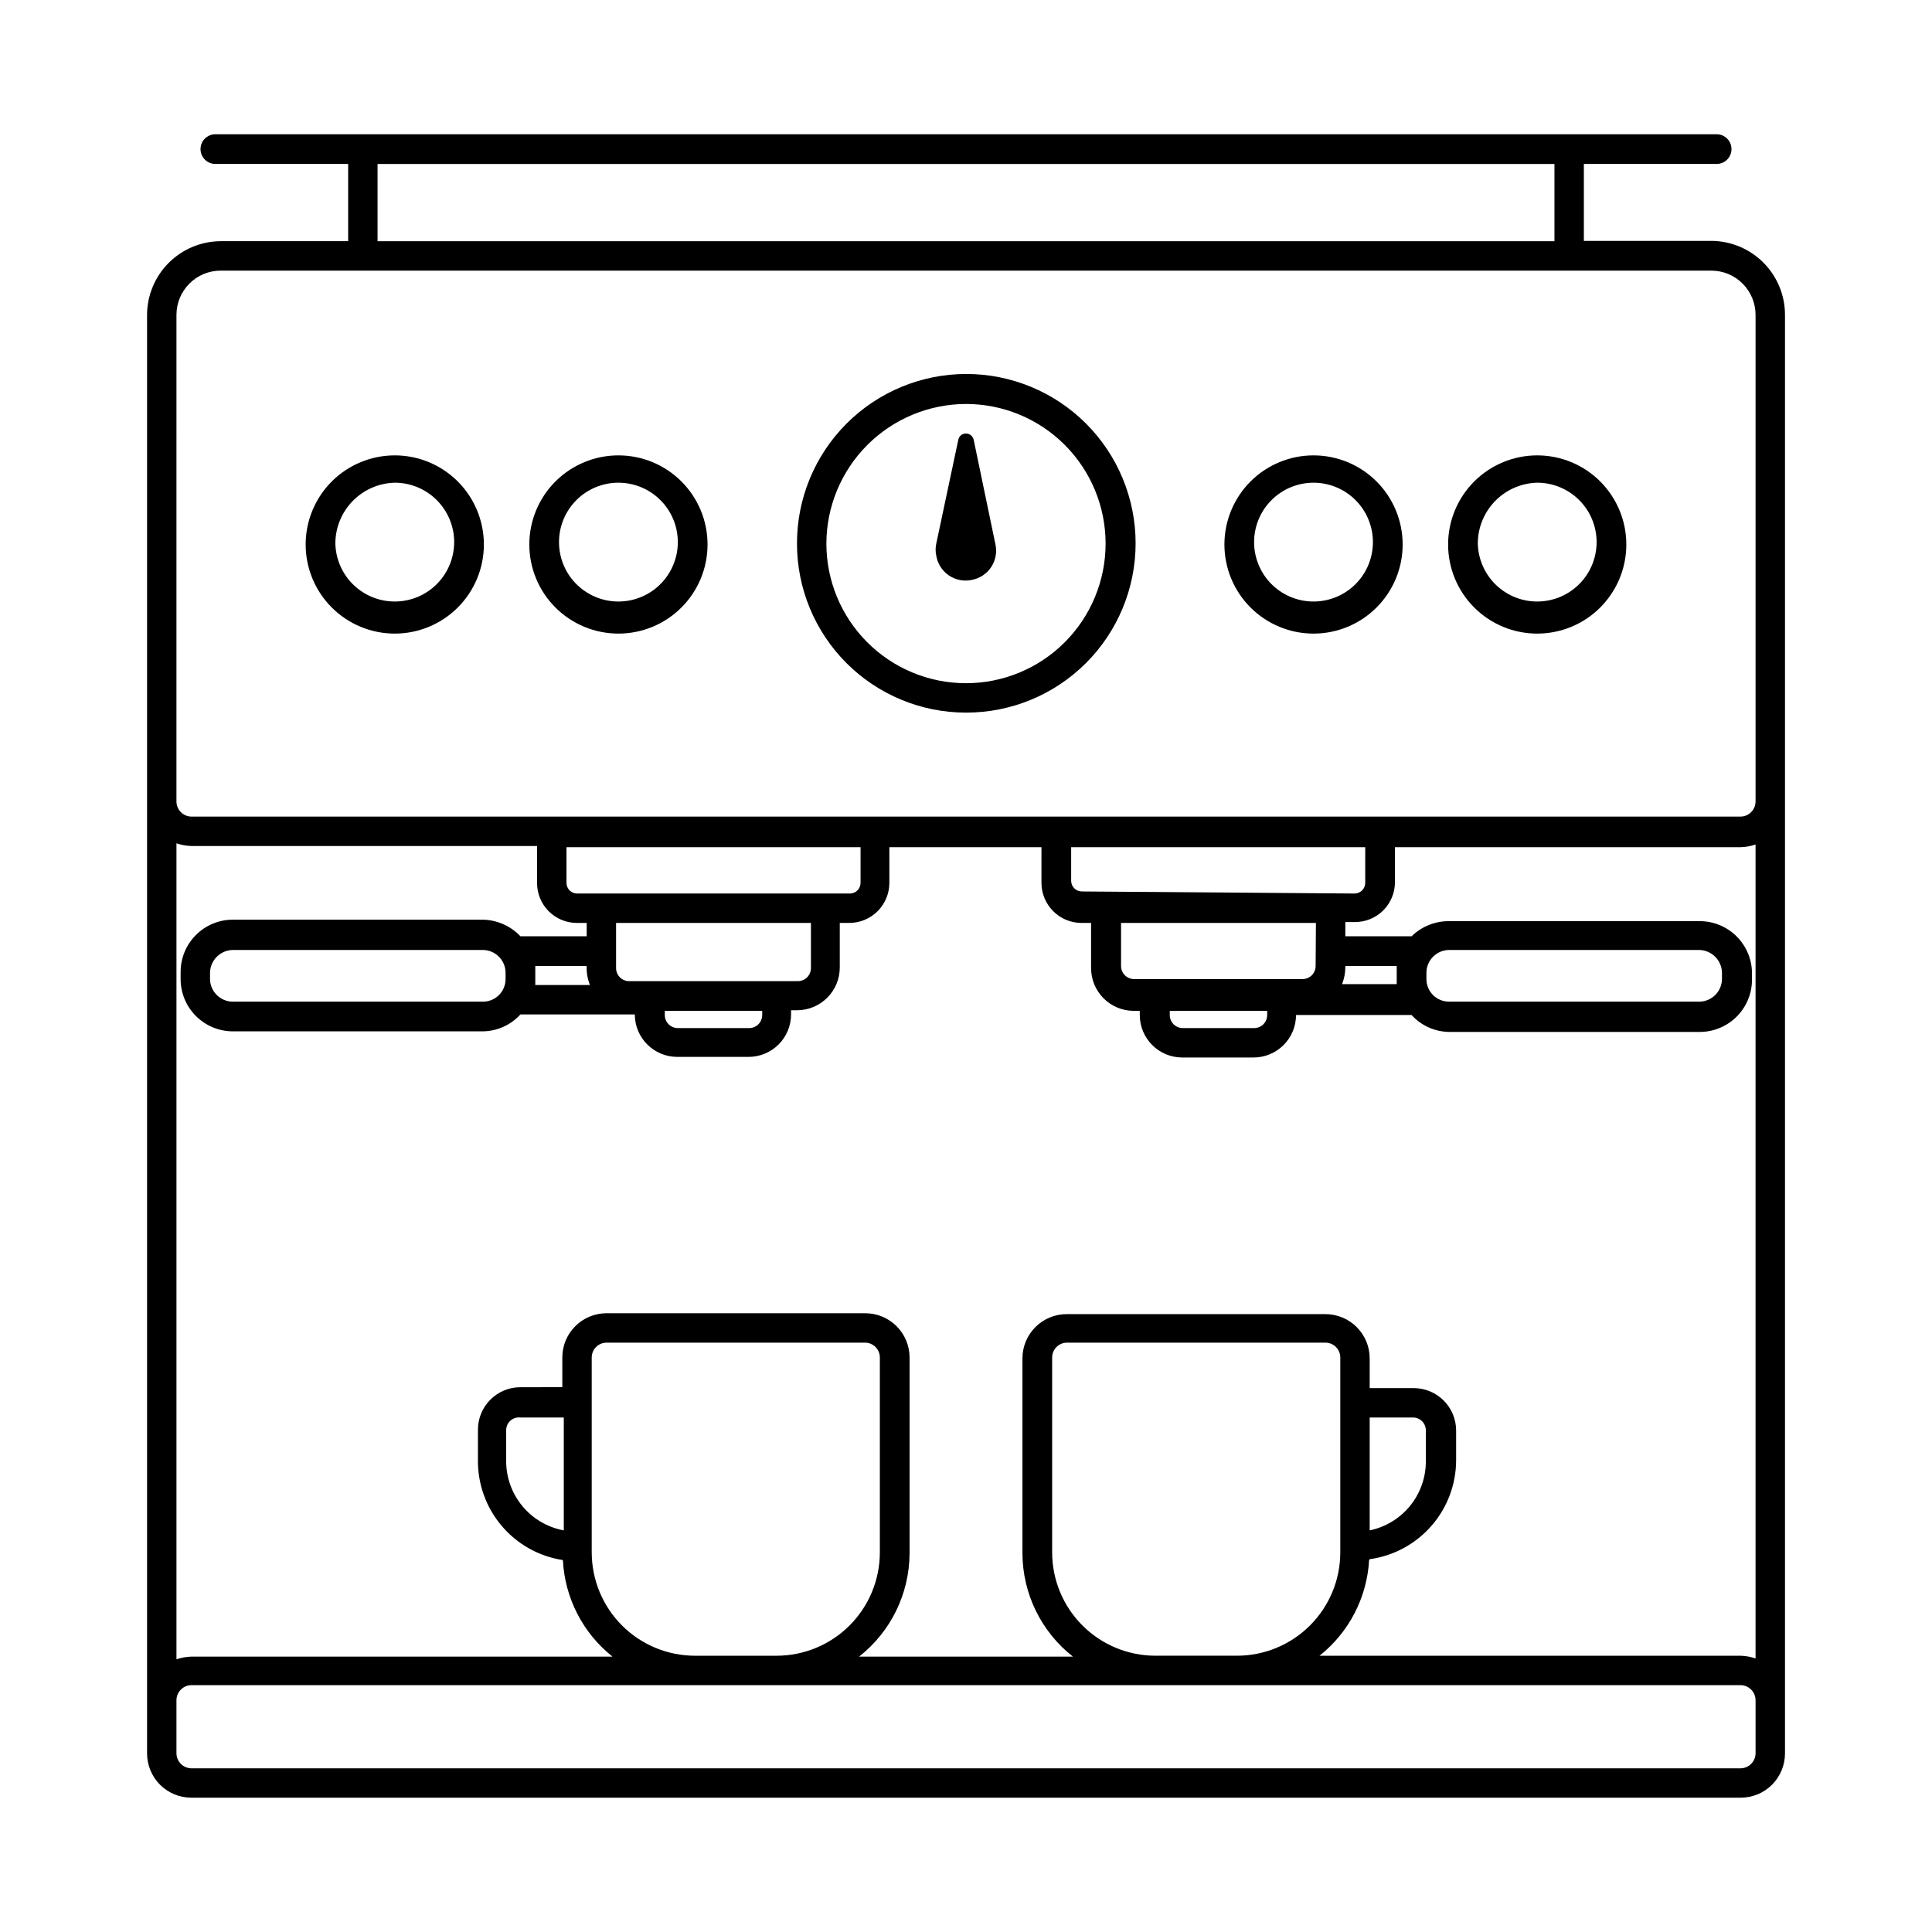 <?xml version="1.0" encoding="UTF-8"?>
<!-- Uploaded to: ICON Repo, www.svgrepo.com, Generator: ICON Repo Mixer Tools -->
<svg fill="#000000" width="800px" height="800px" version="1.1" viewBox="144 144 512 512" xmlns="http://www.w3.org/2000/svg">
 <g>
  <path d="m597.51 207.84h-33.77v-20.391h35.188c2.172 0 3.934-1.762 3.934-3.934 0-2.176-1.762-3.938-3.934-3.938h-397.85c-2.176 0-3.938 1.762-3.938 3.938 0 2.172 1.762 3.934 3.938 3.934h35.188v20.469h-33.773c-5.184 0.02-10.148 2.094-13.809 5.769-3.66 3.672-5.715 8.645-5.711 13.832v381.16c0 3.109 1.234 6.094 3.434 8.293 2.199 2.199 5.184 3.434 8.293 3.434h410.61c3.109 0 6.094-1.234 8.293-3.434s3.438-5.184 3.438-8.293v-381.24c0-5.188-2.055-10.16-5.715-13.836-3.66-3.672-8.625-5.746-13.809-5.766zm-174.68 347.55v-51.641c0-2.141 1.715-3.891 3.856-3.934h68.566c1.043 0 2.047 0.414 2.781 1.152 0.738 0.738 1.156 1.738 1.156 2.781v51.641c0 7.266-2.887 14.234-8.023 19.371-5.141 5.141-12.105 8.023-19.371 8.023h-21.648c-7.254-0.02-14.199-2.914-19.32-8.051-5.121-5.133-7.996-12.09-7.996-19.344zm84.152-35.738h11.492c0.898 0 1.758 0.359 2.394 0.992 0.633 0.637 0.992 1.496 0.992 2.394v7.871c0.09 4.359-1.352 8.609-4.066 12.02-2.719 3.406-6.543 5.754-10.812 6.637zm0 37.551c6.336-0.875 12.145-4.008 16.355-8.824 4.207-4.816 6.535-10.992 6.551-17.391v-7.871c0-6.219-5.039-11.258-11.258-11.258h-11.648v-7.871c0-3.109-1.238-6.094-3.438-8.293-2.199-2.199-5.184-3.438-8.293-3.438h-68.566c-6.477 0-11.727 5.254-11.727 11.73v51.641c0.031 10.699 4.961 20.793 13.379 27.395h-56.676c8.418-6.602 13.348-16.695 13.383-27.395v-51.879c0-3.109-1.238-6.094-3.438-8.293s-5.184-3.434-8.293-3.434h-68.566c-6.477 0-11.727 5.25-11.727 11.727v7.871l-11.102 0.004c-6.219 0-11.258 5.039-11.258 11.254v7.875c-0.109 6.418 2.109 12.66 6.25 17.566 4.141 4.91 9.918 8.148 16.266 9.117 0.496 10.023 5.285 19.348 13.145 25.586h-111.62c-1.34 0.039-2.668 0.277-3.934 0.707v-216.24c1.266 0.43 2.594 0.668 3.934 0.707h91.633v9.762c-0.023 2.824 1.09 5.539 3.086 7.539 2 1.996 4.715 3.109 7.539 3.09h2.519v3.539h-17.555c-2.641-2.793-6.309-4.383-10.156-4.406h-66.043c-7.652 0-13.855 6.203-13.855 13.855v1.652c-0.062 3.715 1.367 7.301 3.973 9.949 2.606 2.648 6.164 4.141 9.883 4.141h66.203c3.809-0.039 7.434-1.664 9.996-4.488h30.309c0 6.219 5.039 11.258 11.258 11.258h18.895-0.004c2.984 0 5.848-1.184 7.961-3.297 2.109-2.109 3.297-4.973 3.297-7.961v-1.102h1.652c6.231-0.043 11.258-5.106 11.258-11.336v-11.805h2.519c2.816 0 5.519-1.121 7.512-3.113 1.996-1.996 3.113-4.699 3.113-7.516v-9.445h40.305v9.445c0 5.867 4.758 10.629 10.629 10.629h2.519v11.965c0 6.231 5.027 11.293 11.258 11.336h1.652v1.102c0 6.215 5.039 11.258 11.258 11.258h18.895-0.004c2.984 0 5.848-1.188 7.961-3.301 2.109-2.109 3.297-4.973 3.297-7.957h30.621c2.602 2.859 6.289 4.492 10.156 4.484h66.203c3.676 0 7.199-1.457 9.797-4.055 2.598-2.602 4.059-6.125 4.059-9.797v-1.656c0-3.672-1.461-7.195-4.059-9.797-2.598-2.598-6.121-4.055-9.797-4.055h-66.359c-3.734-0.039-7.332 1.402-10 4.012h-17.555v-3.777h2.519c2.824 0.02 5.539-1.09 7.539-3.09 1.996-1.996 3.109-4.711 3.09-7.539v-9.207h91.629c1.34-0.039 2.668-0.277 3.938-0.711v215.7c-1.27-0.434-2.598-0.672-3.938-0.711h-111.62c7.797-6.184 12.582-15.406 13.145-25.348zm-206.17-1.812v-51.641c0-2.172 1.762-3.934 3.934-3.934h68.566c2.144 0.043 3.859 1.793 3.856 3.934v51.641c0 7.254-2.875 14.211-7.996 19.344-5.117 5.137-12.066 8.031-19.316 8.051h-21.648c-7.266 0-14.234-2.883-19.371-8.023-5.141-5.137-8.023-12.105-8.023-19.371zm-22.672-24.402v-7.871c-0.031-0.984 0.371-1.934 1.094-2.598 0.727-0.664 1.707-0.98 2.684-0.867h11.492v29.914c-4.328-0.797-8.234-3.102-11.027-6.5-2.793-3.398-4.297-7.676-4.242-12.078zm22.199-125.95h-14.484v-5.035h13.617c-0.066 1.719 0.227 3.438 0.867 5.035zm19.836 6.848h25.82v1.105c0 0.918-0.363 1.797-1.016 2.449-0.648 0.648-1.527 1.012-2.449 1.012h-18.891c-1.914 0-3.465-1.551-3.465-3.461zm-9.445-7.871c-1.914 0-3.465-1.551-3.465-3.461v-11.965h51.641v11.965c0 0.918-0.363 1.797-1.016 2.449-0.648 0.648-1.527 1.012-2.449 1.012zm-13.777-23.223c-1.566 0-2.832-1.266-2.832-2.832v-9.445h77.934v9.445c0 1.566-1.27 2.832-2.836 2.832zm-18.973 21.02v1.652c0 1.602-0.641 3.137-1.777 4.262-1.141 1.121-2.684 1.742-4.281 1.723h-66.203c-3.32 0-6.019-2.668-6.062-5.984v-1.652c0.043-3.328 2.731-6.019 6.062-6.062h66.203c3.348 0 6.059 2.715 6.059 6.062zm176.02 10.078h25.82v1.102c0 0.918-0.363 1.797-1.016 2.449-0.648 0.648-1.527 1.012-2.449 1.012h-18.891c-1.914 0-3.465-1.551-3.465-3.461zm46.523-11.887h13.621v4.801h-14.484c0.566-1.43 0.859-2.949 0.863-4.488zm-7.871 0c0 0.918-0.363 1.797-1.016 2.449-0.648 0.648-1.531 1.012-2.449 1.012h-44.633c-1.914 0-3.465-1.551-3.465-3.461v-11.414h51.641zm-61.953-19.758v-0.004c-1.566 0-2.832-1.266-2.832-2.832v-8.895h77.934l-0.004 9.445c0 1.566-1.266 2.832-2.832 2.832zm91.316 23.219v-1.652c0-3.348 2.715-6.062 6.062-6.062h66.203c3.328 0.043 6.019 2.734 6.059 6.062v1.652c-0.043 3.316-2.742 5.984-6.059 5.984h-66.203c-1.602 0.02-3.144-0.602-4.281-1.723-1.141-1.125-1.781-2.66-1.781-4.262zm-277.96-216.01h311.89v20.469h-311.89zm-53.293 39.992c0-6.481 5.25-11.73 11.727-11.73h395.02c3.109 0 6.094 1.234 8.293 3.434 2.199 2.199 3.438 5.184 3.438 8.297v129.02c-0.043 2.156-1.781 3.894-3.938 3.938h-410.61c-2.156-0.043-3.894-1.781-3.934-3.938zm418.48 381.24c-0.043 2.156-1.781 3.891-3.938 3.934h-410.61c-2.156-0.043-3.894-1.777-3.934-3.934v-14.172c0.039-2.156 1.777-3.894 3.934-3.934h410.61c2.156 0.039 3.894 1.777 3.938 3.934z"/>
  <path d="m400 332.85c11.906 0.02 23.336-4.695 31.77-13.105 8.43-8.414 13.172-19.832 13.18-31.738 0.004-11.91-4.723-23.336-13.145-31.758-8.422-8.418-19.844-13.148-31.754-13.141-11.91 0.008-23.328 4.746-31.738 13.18-8.41 8.43-13.125 19.859-13.105 31.77 0 11.879 4.719 23.273 13.117 31.672 8.402 8.402 19.793 13.121 31.676 13.121zm0-81.789v-0.004c9.812 0 19.223 3.898 26.16 10.836 6.938 6.941 10.836 16.352 10.836 26.164s-3.898 19.223-10.836 26.16c-6.938 6.941-16.348 10.84-26.16 10.84s-19.227-3.898-26.164-10.84c-6.938-6.938-10.836-16.348-10.836-26.16 0.02-9.805 3.926-19.207 10.859-26.141 6.934-6.934 16.332-10.836 26.141-10.859z"/>
  <path d="m401.65 297.66c2.078-0.418 3.902-1.652 5.059-3.43 1.156-1.781 1.547-3.949 1.082-6.019l-5.746-27.629c-0.172-0.832-0.824-1.484-1.656-1.652-0.543-0.117-1.109-0.004-1.57 0.305-0.461 0.312-0.773 0.801-0.867 1.348l-5.828 27.473c-0.234 1.062-0.234 2.164 0 3.227 0.359 2.141 1.582 4.039 3.387 5.246 1.805 1.207 4.023 1.617 6.141 1.133z"/>
  <path d="m492.1 311.91c6.262 0 12.27-2.488 16.699-6.918 4.43-4.426 6.918-10.434 6.918-16.699 0-6.262-2.488-12.27-6.918-16.699-4.43-4.426-10.438-6.914-16.699-6.914-6.266 0-12.27 2.488-16.699 6.914-4.43 4.43-6.918 10.438-6.918 16.699 0 6.266 2.488 12.273 6.918 16.699 4.43 4.43 10.434 6.918 16.699 6.918zm0-39.988c4.152 0 8.137 1.641 11.082 4.566 2.949 2.926 4.621 6.894 4.656 11.047s-1.574 8.152-4.473 11.125c-2.902 2.973-6.859 4.676-11.012 4.746-4.152 0.07-8.16-1.504-11.156-4.379-3-2.875-4.738-6.816-4.844-10.969-0.105-4.242 1.508-8.352 4.473-11.387 2.965-3.039 7.027-4.754 11.273-4.75z"/>
  <path d="m551.38 311.91c6.262 0 12.27-2.488 16.699-6.918 4.426-4.426 6.914-10.434 6.914-16.699 0-6.262-2.488-12.27-6.914-16.699-4.43-4.426-10.438-6.914-16.699-6.914-6.266 0-12.273 2.488-16.699 6.914-4.43 4.43-6.918 10.438-6.918 16.699 0 6.266 2.488 12.273 6.918 16.699 4.426 4.43 10.434 6.918 16.699 6.918zm0-39.988c4.152 0 8.137 1.641 11.082 4.566 2.949 2.926 4.621 6.894 4.656 11.047 0.031 4.152-1.574 8.152-4.477 11.125-2.898 2.973-6.856 4.676-11.008 4.746-4.152 0.07-8.164-1.504-11.16-4.379s-4.734-6.816-4.84-10.969c0-4.215 1.645-8.258 4.586-11.273s6.949-4.762 11.16-4.863z"/>
  <path d="m307.89 311.91c6.266 0 12.273-2.488 16.699-6.918 4.43-4.426 6.918-10.434 6.918-16.699 0-6.262-2.488-12.27-6.918-16.699-4.426-4.426-10.434-6.914-16.699-6.914-6.262 0-12.27 2.488-16.699 6.914-4.426 4.43-6.914 10.438-6.914 16.699 0 6.266 2.488 12.273 6.914 16.699 4.43 4.43 10.438 6.918 16.699 6.918zm0-39.988c4.152 0 8.137 1.641 11.086 4.566s4.621 6.894 4.652 11.047c0.035 4.152-1.574 8.152-4.473 11.125-2.898 2.973-6.856 4.676-11.008 4.746s-8.164-1.504-11.16-4.379c-2.996-2.875-4.738-6.816-4.84-10.969-0.105-4.242 1.504-8.352 4.469-11.387 2.965-3.039 7.031-4.754 11.273-4.75z"/>
  <path d="m248.62 311.91c6.262 0 12.27-2.488 16.699-6.918 4.426-4.426 6.914-10.434 6.914-16.699 0-6.262-2.488-12.27-6.914-16.699-4.43-4.426-10.438-6.914-16.699-6.914-6.266 0-12.273 2.488-16.699 6.914-4.43 4.43-6.918 10.438-6.918 16.699 0 6.266 2.488 12.273 6.918 16.699 4.426 4.43 10.434 6.918 16.699 6.918zm0-39.988c4.152 0 8.137 1.641 11.082 4.566 2.949 2.926 4.621 6.894 4.656 11.047 0.031 4.152-1.574 8.152-4.477 11.125-2.898 2.973-6.856 4.676-11.008 4.746s-8.164-1.504-11.16-4.379-4.734-6.816-4.84-10.969c0-4.215 1.645-8.258 4.586-11.273 2.941-3.016 6.945-4.762 11.16-4.863z"/>
 </g>
</svg>